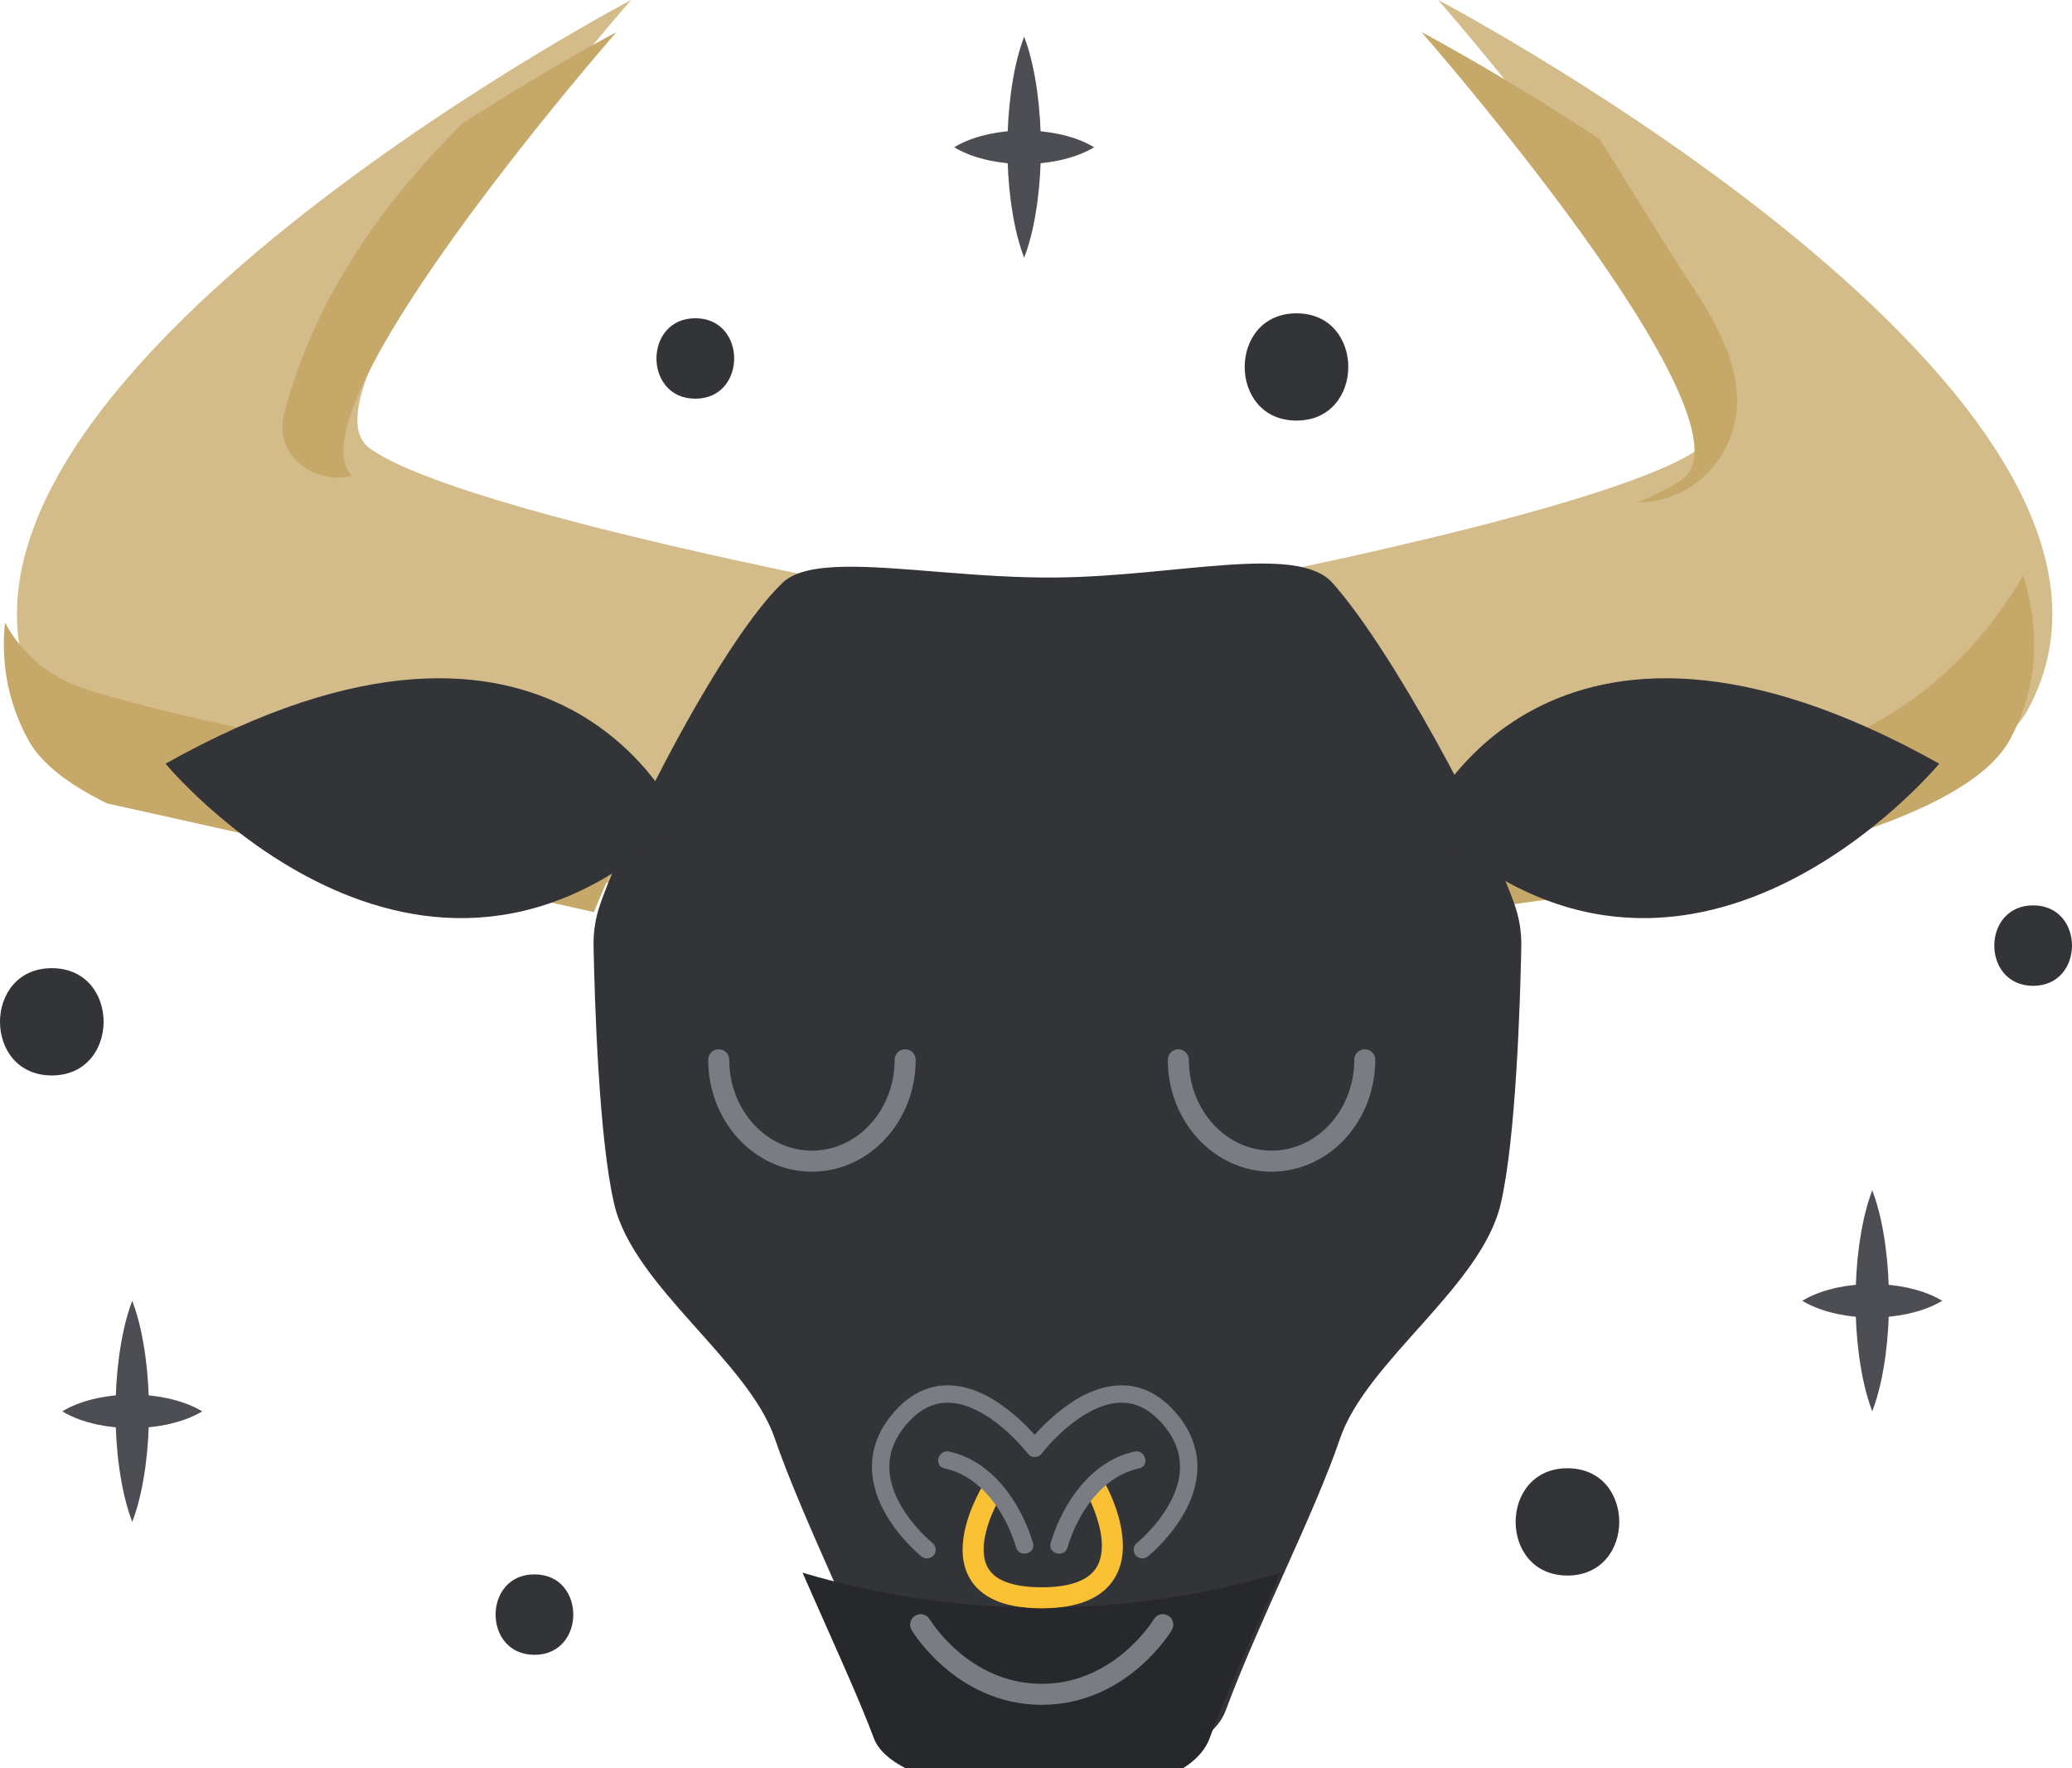 <?xml version="1.0" encoding="utf-8"?>
<svg viewBox="589.547 94.078 118.171 100.847" xmlns="http://www.w3.org/2000/svg">
  <defs>
    <clipPath clipPathUnits="userSpaceOnUse" id="clipPath1624">
      <path d="m 2853.84,5495.65 c 0,0 146.05,-166.71 111.91,-191.67 -34.14,-24.95 -199.15,-56.8 -199.15,-56.8 l 36.03,-134.87 c 0,0 269.81,17.86 303.48,79.87 72.07,132.77 -252.27,303.47 -252.27,303.47" id="path1622"/>
    </clipPath>
    <clipPath clipPathUnits="userSpaceOnUse" id="clipPath1638">
      <path d="m 2508.64,5495.65 c 0,0 -146.04,-166.71 -111.9,-191.67 34.14,-24.95 199.15,-56.8 199.15,-56.8 l -36.04,-134.87 c 0,0 -269.8,17.86 -303.47,79.87 -72.07,132.77 252.26,303.47 252.26,303.47" id="path1636"/>
    </clipPath>
    <clipPath clipPathUnits="userSpaceOnUse" id="clipPath1652">
      <path d="m 2808.62,5246.36 c 25.58,-28.62 66.28,-105 77.81,-137.29 2.1,-5.9 3.11,-12.04 2.98,-18.31 -0.45,-23.03 -2.25,-82.31 -8.86,-110.24 -8.3,-35.08 -57.41,-67.12 -68.65,-100.08 -11.25,-32.96 -34.62,-77.8 -48.95,-116.43 -13.43,-36.21 -132.92,-29.52 -143.91,0 -11,29.52 -37.7,83.47 -48.95,116.43 -11.24,32.96 -60.35,65 -68.65,100.08 -6.63,28.03 -8.42,87.66 -8.87,110.51 -0.12,6.09 0.83,12.06 2.82,17.81 11.28,32.57 52.23,112.83 77.99,137.52 10.09,9.67 36.49,7.13 68.26,4.59 15.59,-1.25 32.47,-2.5 49.36,-2.3 51.29,0.6 102.59,14.51 117.62,-2.29" id="path1650"/>
    </clipPath>
  </defs>
  <path d="M 671.568 94.078 C 671.568 94.078 691.041 116.306 686.489 119.634 C 681.937 122.961 659.936 127.207 659.936 127.207 L 664.74 145.19 C 664.74 145.19 700.714 142.809 705.204 134.541 C 714.813 116.838 671.568 94.078 671.568 94.078" style="fill:#d4bc8a;fill-opacity:1;fill-rule:nonzero;stroke:none" id="path1616" transform="matrix(1, 0, 0, 1, -7.105427357601002e-15, 0)"/>
  <g id="g1618" transform="matrix(0.133, 0, 0, -0.133, 291.057, 826.829)">
    <g id="g1620" clip-path="url(#clipPath1624)">
      <path d="m 2882.03,5120.24 c -4.57,10.82 -10.91,24.14 -18.17,38.19 22.38,3.2 44.76,6.41 67.14,9.65 40.87,5.91 83.93,11.92 120.23,32.92 25.09,14.51 45.98,36.28 60.64,61.7 3.03,-9.94 4.68,-19.88 4.69,-29.72 0,-13.84 -3.24,-27.51 -10.45,-40.8 -21.72,-40 -141.65,-61.62 -224.08,-71.94" style="fill:#c6a869;fill-opacity:1;fill-rule:nonzero;stroke:none" id="path1626"/>
      <path d="m 2947.22,5294.04 c -0.21,0 -0.41,0 -0.62,0.01 8.14,3.37 14.74,6.71 19.15,9.93 3.57,2.61 5.17,6.77 5.17,12.12 0.04,45.86 -117.08,179.55 -117.08,179.55 0,0 33.41,-17.58 76.39,-45.85 9.9,-15.87 19.8,-31.74 29.7,-47.61 11.93,-19.14 28.1,-39.17 29.2,-62.6 1.12,-23.8 -17.16,-44.77 -41.03,-45.54 -0.3,0 -0.59,-0.01 -0.88,-0.01" style="fill:#c6a869;fill-opacity:1;fill-rule:nonzero;stroke:none" id="path1628"/>
    </g>
  </g>
  <path d="M 625.541 94.078 C 625.541 94.078 606.069 116.306 610.621 119.634 C 615.173 122.961 637.175 127.207 637.175 127.207 L 632.369 145.19 C 632.369 145.19 596.396 142.809 591.907 134.541 C 582.297 116.838 625.541 94.078 625.541 94.078" style="fill:#d4bc8a;fill-opacity:1;fill-rule:nonzero;stroke:none" id="path1630" transform="matrix(1, 0, 0, 1, -7.105427357601002e-15, 0)"/>
  <g id="g1632" transform="matrix(0.133, 0, 0, -0.133, 291.057, 826.829)">
    <g id="g1634" clip-path="url(#clipPath1638)">
      <path d="m 2498.96,5118.32 c -38.17,8.53 -76.35,17.06 -114.52,25.59 -25.65,5.73 -51.29,11.46 -76.94,17.19 -5.71,1.28 -11.51,2.49 -17.3,3.8 -16.2,7.96 -28.25,17.02 -33.82,27.28 -7.21,13.29 -10.46,26.96 -10.45,40.8 0,3.16 0.17,6.32 0.5,9.49 7.23,-13.46 19.12,-23.84 36.1,-29.04 43.21,-13.25 89.02,-20.53 133.12,-30.38 34.19,-7.64 68.38,-15.28 102.57,-22.92 -7.84,-15.5 -14.62,-30.26 -19.26,-41.81" style="fill:#c6a869;fill-opacity:1;fill-rule:nonzero;stroke:none" id="path1640"/>
      <path d="m 2389.16,5304.64 c -13.46,0 -27.42,11.06 -22.91,27.94 13.2,49.39 41.58,89.37 76.45,124.01 37.83,24.27 65.94,39.06 65.94,39.06 0,0 -117.12,-133.69 -117.07,-179.55 0,-4.47 1.12,-8.1 3.56,-10.7 -1.94,-0.51 -3.95,-0.76 -5.97,-0.76" style="fill:#c6a869;fill-opacity:1;fill-rule:nonzero;stroke:none" id="path1642"/>
    </g>
  </g>
  <path d="M 665.539 127.317 C 668.949 131.133 674.376 141.317 675.913 145.622 C 676.193 146.409 676.328 147.227 676.31 148.063 C 676.25 151.134 676.01 159.038 675.129 162.762 C 674.022 167.439 667.475 171.711 665.976 176.106 C 664.476 180.5 661.36 186.479 659.449 191.63 C 657.659 196.458 641.727 195.566 640.261 191.63 C 638.795 187.694 635.235 180.5 633.735 176.106 C 632.236 171.711 625.688 167.439 624.581 162.762 C 623.697 159.025 623.459 151.074 623.399 148.027 C 623.383 147.215 623.509 146.419 623.775 145.653 C 625.279 141.31 630.739 130.609 634.173 127.317 C 635.519 126.027 639.039 126.366 643.275 126.705 C 645.353 126.871 647.604 127.038 649.856 127.011 C 656.695 126.931 663.535 125.077 665.539 127.317" style="fill:#333438;fill-opacity:1;fill-rule:nonzero;stroke:none" id="path1644" transform="matrix(1, 0, 0, 1, -7.105427357601002e-15, 0)"/>
  <g id="g1646" transform="matrix(0.133, 0, 0, -0.133, 291.057, 826.829)">
    <g id="g1648" clip-path="url(#clipPath1652)">
      <path d="m 2710.32,4868.88 0.24,-0.45 c 1.23,-2.22 6.3,-12.78 6.22,-21.84 -0.03,-4.89 -1.26,-8.95 -4.64,-12.05 -3.4,-3.12 -9.74,-5.72 -21.14,-5.72 -11.02,-0.01 -17.22,2.4 -20.49,5.24 -3.24,2.83 -4.39,6.4 -4.44,10.93 -0.02,5.1 1.78,10.96 3.68,15.41 0.94,2.23 1.89,4.12 2.59,5.44 l 0.84,1.5 0.28,0.48 c 1.31,2.11 0.65,4.89 -1.46,6.2 -2.12,1.31 -4.9,0.65 -6.21,-1.46 -0.08,-0.14 -2.2,-3.57 -4.34,-8.66 -2.14,-5.1 -4.36,-11.84 -4.39,-18.91 -0.04,-6.14 1.91,-12.91 7.57,-17.75 5.64,-4.83 14.15,-7.43 26.37,-7.43 12.67,-0.01 21.48,2.87 27.21,8.07 5.74,5.21 7.62,12.29 7.58,18.71 -0.1,13.74 -7.52,26.39 -7.63,26.73 -1.23,2.16 -3.98,2.92 -6.14,1.7 -2.17,-1.23 -2.93,-3.98 -1.7,-6.14" style="fill:#fbc135;fill-opacity:1;fill-rule:nonzero;stroke:none" id="path1654"/>
      <path d="m 2695.07,4739.3 c -34.55,-0.01 -70.26,9.2 -76.03,24.71 -6.72,18.03 -19.29,45.16 -30.62,71.07 31.39,-9.31 63.18,-14.18 94.76,-14.87 2.42,-0.27 5.02,-0.4 7.82,-0.4 0,0 0,0 0.01,0 2.78,0 5.37,0.13 7.78,0.41 32.13,0.7 63.91,5.73 94.57,14.81 -10.39,-23.36 -21.97,-48.27 -30.41,-71.02 -6.37,-17.19 -36.65,-24.71 -67.88,-24.71" style="fill:#27282b;fill-opacity:1;fill-rule:nonzero;stroke:none" id="path1656"/>
      <path d="m 2691.01,4819.81 c -0.01,0 -0.01,0 -0.01,0 -2.8,0 -5.4,0.13 -7.82,0.4 2.58,-0.05 5.18,-0.08 7.76,-0.08 2.62,0 5.24,0.03 7.85,0.09 -2.41,-0.28 -5,-0.41 -7.78,-0.41" style="fill:#fab927;fill-opacity:1;fill-rule:nonzero;stroke:none" id="path1658"/>
      <path d="m 2547.98,5055 c 0,-13.13 4.9,-25.08 12.9,-33.79 7.99,-8.7 19.2,-14.19 31.58,-14.18 12.38,-0.01 23.59,5.48 31.58,14.18 8,8.71 12.9,20.66 12.9,33.79 0,2.48 -2.02,4.5 -4.51,4.5 -2.48,0 -4.5,-2.02 -4.5,-4.5 0,-10.88 -4.06,-20.66 -10.52,-27.69 -6.48,-7.02 -15.26,-11.27 -24.95,-11.27 -9.69,0 -18.47,4.25 -24.95,11.27 -6.46,7.03 -10.52,16.81 -10.52,27.69 0,2.48 -2.01,4.5 -4.5,4.5 -2.49,0 -4.51,-2.02 -4.51,-4.5" style="fill:#797d83;fill-opacity:1;fill-rule:nonzero;stroke:none" id="path1660"/>
      <path d="m 2745.07,5055 c 0,-13.13 4.89,-25.08 12.9,-33.79 7.99,-8.7 19.19,-14.19 31.58,-14.18 12.38,-0.01 23.59,5.48 31.58,14.18 8,8.71 12.89,20.66 12.89,33.79 0,2.48 -2.01,4.5 -4.5,4.5 -2.49,0 -4.5,-2.02 -4.5,-4.5 0,-10.88 -4.06,-20.66 -10.52,-27.69 -6.48,-7.02 -15.26,-11.27 -24.95,-11.27 -9.69,0 -18.47,4.25 -24.95,11.27 -6.47,7.03 -10.52,16.81 -10.52,27.69 0,2.48 -2.02,4.5 -4.51,4.5 -2.48,0 -4.5,-2.02 -4.5,-4.5" style="fill:#797d83;fill-opacity:1;fill-rule:nonzero;stroke:none" id="path1662"/>
      <path d="m 2649.27,4879.81 c 15.95,-3.44 26.34,-19.13 30.76,-33.95 1.38,-4.59 8.58,-2.63 7.2,1.98 -5.13,17.16 -17.4,35.15 -35.97,39.17 -4.68,1.01 -6.68,-6.18 -1.99,-7.2" style="fill:#797d83;fill-opacity:1;fill-rule:nonzero;stroke:none" id="path1664"/>
      <path d="m 2730.8,4887.01 c -18.57,-4.02 -30.84,-22.01 -35.97,-39.17 -1.38,-4.61 5.82,-6.58 7.2,-1.98 4.42,14.82 14.81,30.51 30.75,33.95 4.69,1.02 2.71,8.21 -1.98,7.2" style="fill:#797d83;fill-opacity:1;fill-rule:nonzero;stroke:none" id="path1666"/>
      <path d="m 2739.05,4815.1 -0.14,-0.23 c -0.86,-1.36 -5.55,-8.38 -13.66,-14.9 -8.14,-6.53 -19.52,-12.53 -34.25,-12.54 -15.71,0 -27.64,6.84 -35.84,13.85 -4.08,3.5 -7.18,7.02 -9.23,9.64 -1.03,1.3 -1.8,2.38 -2.29,3.12 l -0.55,0.83 -0.15,0.23 c -1.27,2.14 -4.03,2.84 -6.17,1.57 -2.14,-1.27 -2.84,-4.04 -1.57,-6.17 0.17,-0.27 4.84,-8.11 14.1,-16.06 9.23,-7.92 23.26,-16.02 41.7,-16.02 18.43,0 32.46,8.1 41.69,16.02 9.26,7.95 13.93,15.79 14.1,16.06 1.27,2.13 0.57,4.9 -1.57,6.17 -2.13,1.27 -4.9,0.57 -6.17,-1.57" style="fill:#797d83;fill-opacity:1;fill-rule:nonzero;stroke:none" id="path1668"/>
      <path d="m 2736.48,4842.02 c 0.14,0.12 5.3,4.25 10.55,11.04 5.22,6.78 10.68,16.3 10.72,27.42 0.02,7.77 -2.85,16.16 -9.97,23.99 -6.92,7.73 -14.93,11 -22.54,10.95 -11.3,-0.06 -21.17,-6.47 -28.38,-12.53 -7.2,-6.11 -11.76,-12.11 -11.86,-12.24 l 2.97,-2.26 2.96,2.26 c -0.1,0.13 -4.66,6.13 -11.86,12.24 -7.21,6.06 -17.08,12.47 -28.38,12.53 -7.61,0.05 -15.62,-3.22 -22.53,-10.95 -7.12,-7.83 -10,-16.22 -9.97,-23.99 0.03,-11.12 5.49,-20.64 10.71,-27.42 5.25,-6.79 10.41,-10.92 10.56,-11.04 1.61,-1.29 3.95,-1.03 5.24,0.58 1.29,1.61 1.03,3.96 -0.58,5.24 l -0.17,0.14 c -0.94,0.78 -5.66,4.85 -10.02,10.8 -4.4,5.95 -8.31,13.7 -8.28,21.7 0.02,5.99 2.01,12.28 8.04,19 5.86,6.42 11.44,8.44 17,8.49 8.25,0.06 17.01,-5.18 23.56,-10.77 3.27,-2.77 5.99,-5.57 7.87,-7.66 0.94,-1.05 1.67,-1.91 2.16,-2.51 l 0.72,-0.89 c 0.7,-0.93 1.81,-1.48 2.97,-1.48 1.16,0 2.26,0.55 2.96,1.48 l 0.72,0.89 c 1.71,2.09 6.41,7.49 12.59,12.23 6.18,4.78 13.78,8.75 21,8.71 5.57,-0.05 11.14,-2.07 17,-8.49 6.03,-6.72 8.02,-13.01 8.05,-19 0.03,-8.53 -4.44,-16.78 -9.16,-22.86 -2.34,-3.04 -4.71,-5.51 -6.47,-7.21 l -2.11,-1.94 -0.57,-0.49 -0.16,-0.14 c -1.61,-1.28 -1.87,-3.63 -0.59,-5.24 1.29,-1.61 3.64,-1.87 5.25,-0.58" style="fill:#797d83;fill-opacity:1;fill-rule:nonzero;stroke:none" id="path1670"/>
    </g>
  </g>
  <path d="M 628.324 140.889 C 628.324 140.889 621.496 125.01 598.988 137.629 C 598.988 137.629 613.403 155.05 628.324 140.889" style="fill:#333438;fill-opacity:1;fill-rule:nonzero;stroke:none" id="path1672" transform="matrix(1, 0, 0, 1, -7.105427357601002e-15, 0)"/>
  <path d="M 670.809 140.889 C 670.809 140.889 677.637 125.01 700.145 137.629 C 700.145 137.629 685.73 155.05 670.809 140.889" style="fill:#333438;fill-opacity:1;fill-rule:nonzero;stroke:none" id="path1674" transform="matrix(1, 0, 0, 1, -7.105427357601002e-15, 0)"/>
  <path d="M 597.089 168.258 C 597.485 169.308 597.691 170.359 597.839 171.41 C 597.979 172.46 598.044 173.511 598.045 174.563 C 598.047 175.614 597.981 176.664 597.841 177.715 C 597.693 178.766 597.488 179.816 597.089 180.867 C 596.692 179.816 596.485 178.766 596.339 177.715 C 596.197 176.664 596.132 175.614 596.135 174.563 C 596.135 173.511 596.2 172.46 596.341 171.41 C 596.488 170.359 596.695 169.308 597.089 168.258" style="fill:#4c4e53;fill-opacity:1;fill-rule:nonzero;stroke:none" id="path1676" transform="matrix(1, 0, 0, 1, -7.105427357601002e-15, 0)"/>
  <path d="M 601.081 174.563 C 600.416 174.958 599.751 175.163 599.085 175.311 C 598.42 175.451 597.755 175.516 597.089 175.518 C 596.424 175.519 595.759 175.454 595.093 175.314 C 594.428 175.166 593.763 174.96 593.097 174.563 C 593.763 174.164 594.428 173.958 595.093 173.811 C 595.759 173.671 596.424 173.606 597.089 173.607 C 597.755 173.608 598.42 173.674 599.085 173.814 C 599.751 173.962 600.416 174.167 601.081 174.563" style="fill:#4c4e53;fill-opacity:1;fill-rule:nonzero;stroke:none" id="path1678" transform="matrix(1, 0, 0, 1, -7.105427357601002e-15, 0)"/>
  <path d="M 696.326 161.953 C 696.722 163.003 696.928 164.054 697.076 165.106 C 697.216 166.157 697.281 167.207 697.282 168.258 C 697.284 169.308 697.218 170.359 697.078 171.41 C 696.93 172.46 696.725 173.511 696.326 174.563 C 695.929 173.511 695.722 172.46 695.576 171.41 C 695.436 170.359 695.37 169.308 695.372 168.258 C 695.372 167.207 695.437 166.157 695.578 165.106 C 695.726 164.054 695.932 163.003 696.326 161.953" style="fill:#4c4e53;fill-opacity:1;fill-rule:nonzero;stroke:none" id="path1680" transform="matrix(1, 0, 0, 1, -7.105427357601002e-15, 0)"/>
  <path d="M 700.318 168.258 C 699.653 168.654 698.988 168.859 698.322 169.007 C 697.657 169.147 696.992 169.212 696.326 169.212 C 695.661 169.215 694.996 169.148 694.33 169.008 C 693.665 168.862 693 168.655 692.334 168.258 C 693 167.859 693.665 167.654 694.33 167.506 C 694.996 167.366 695.661 167.301 696.326 167.302 C 696.992 167.303 697.657 167.368 698.322 167.508 C 698.988 167.656 699.653 167.862 700.318 168.258" style="fill:#4c4e53;fill-opacity:1;fill-rule:nonzero;stroke:none" id="path1682" transform="matrix(1, 0, 0, 1, -7.105427357601002e-15, 0)"/>
  <path d="M 647.957 96.17 C 648.352 97.221 648.557 98.271 648.705 99.323 C 648.845 100.374 648.911 101.425 648.912 102.475 C 648.913 103.526 648.848 104.577 648.708 105.627 C 648.561 106.678 648.355 107.729 647.957 108.779 C 647.559 107.729 647.353 106.678 647.205 105.627 C 647.065 104.577 647 103.526 647.001 102.475 C 647.003 101.425 647.068 100.374 647.208 99.323 C 647.356 98.271 647.561 97.221 647.957 96.17" style="fill:#4c4e53;fill-opacity:1;fill-rule:nonzero;stroke:none" id="path1684" transform="matrix(1, 0, 0, 1, -7.105427357601002e-15, 0)"/>
  <path d="M 651.949 102.475 C 651.284 102.87 650.619 103.077 649.953 103.225 C 649.288 103.365 648.623 103.43 647.957 103.431 C 647.292 103.431 646.627 103.367 645.961 103.226 C 645.296 103.079 644.631 102.873 643.965 102.475 C 644.631 102.077 645.296 101.871 645.961 101.723 C 646.627 101.583 647.292 101.518 647.957 101.519 C 648.623 101.521 649.288 101.586 649.953 101.726 C 650.619 101.874 651.284 102.079 651.949 102.475" style="fill:#4c4e53;fill-opacity:1;fill-rule:nonzero;stroke:none" id="path1686" transform="matrix(1, 0, 0, 1, -7.105427357601002e-15, 0)"/>
  <path d="M 592.501 155.407 C 596.437 155.407 596.444 149.29 592.501 149.29 C 588.565 149.29 588.559 155.407 592.501 155.407" style="fill:#333438;fill-opacity:1;fill-rule:nonzero;stroke:none" id="path1688" transform="matrix(1, 0, 0, 1, -7.105427357601002e-15, 0)"/>
  <path d="M 678.942 183.926 C 682.878 183.926 682.885 177.808 678.942 177.808 C 675.006 177.808 675 183.926 678.942 183.926" style="fill:#333438;fill-opacity:1;fill-rule:nonzero;stroke:none" id="path1690" transform="matrix(1, 0, 0, 1, -7.105427357601002e-15, 0)"/>
  <path d="M 663.489 118.062 C 667.425 118.062 667.432 111.946 663.489 111.946 C 659.553 111.946 659.547 118.062 663.489 118.062" style="fill:#333438;fill-opacity:1;fill-rule:nonzero;stroke:none" id="path1692" transform="matrix(1, 0, 0, 1, -7.105427357601002e-15, 0)"/>
  <path d="M 620.028 188.446 C 622.979 188.446 622.984 183.859 620.028 183.859 C 617.076 183.859 617.071 188.446 620.028 188.446" style="fill:#333438;fill-opacity:1;fill-rule:nonzero;stroke:none" id="path1694" transform="matrix(1, 0, 0, 1, -7.105427357601002e-15, 0)"/>
  <path d="M 629.203 116.814 C 632.155 116.814 632.16 112.227 629.203 112.227 C 626.251 112.227 626.245 116.814 629.203 116.814" style="fill:#333438;fill-opacity:1;fill-rule:nonzero;stroke:none" id="path1696" transform="matrix(1, 0, 0, 1, -7.105427357601002e-15, 0)"/>
  <path d="M 705.502 150.297 C 708.454 150.297 708.458 145.709 705.502 145.709 C 702.55 145.709 702.545 150.297 705.502 150.297" style="fill:#333438;fill-opacity:1;fill-rule:nonzero;stroke:none" id="path1698" transform="matrix(1, 0, 0, 1, -7.105427357601002e-15, 0)"/>
</svg>